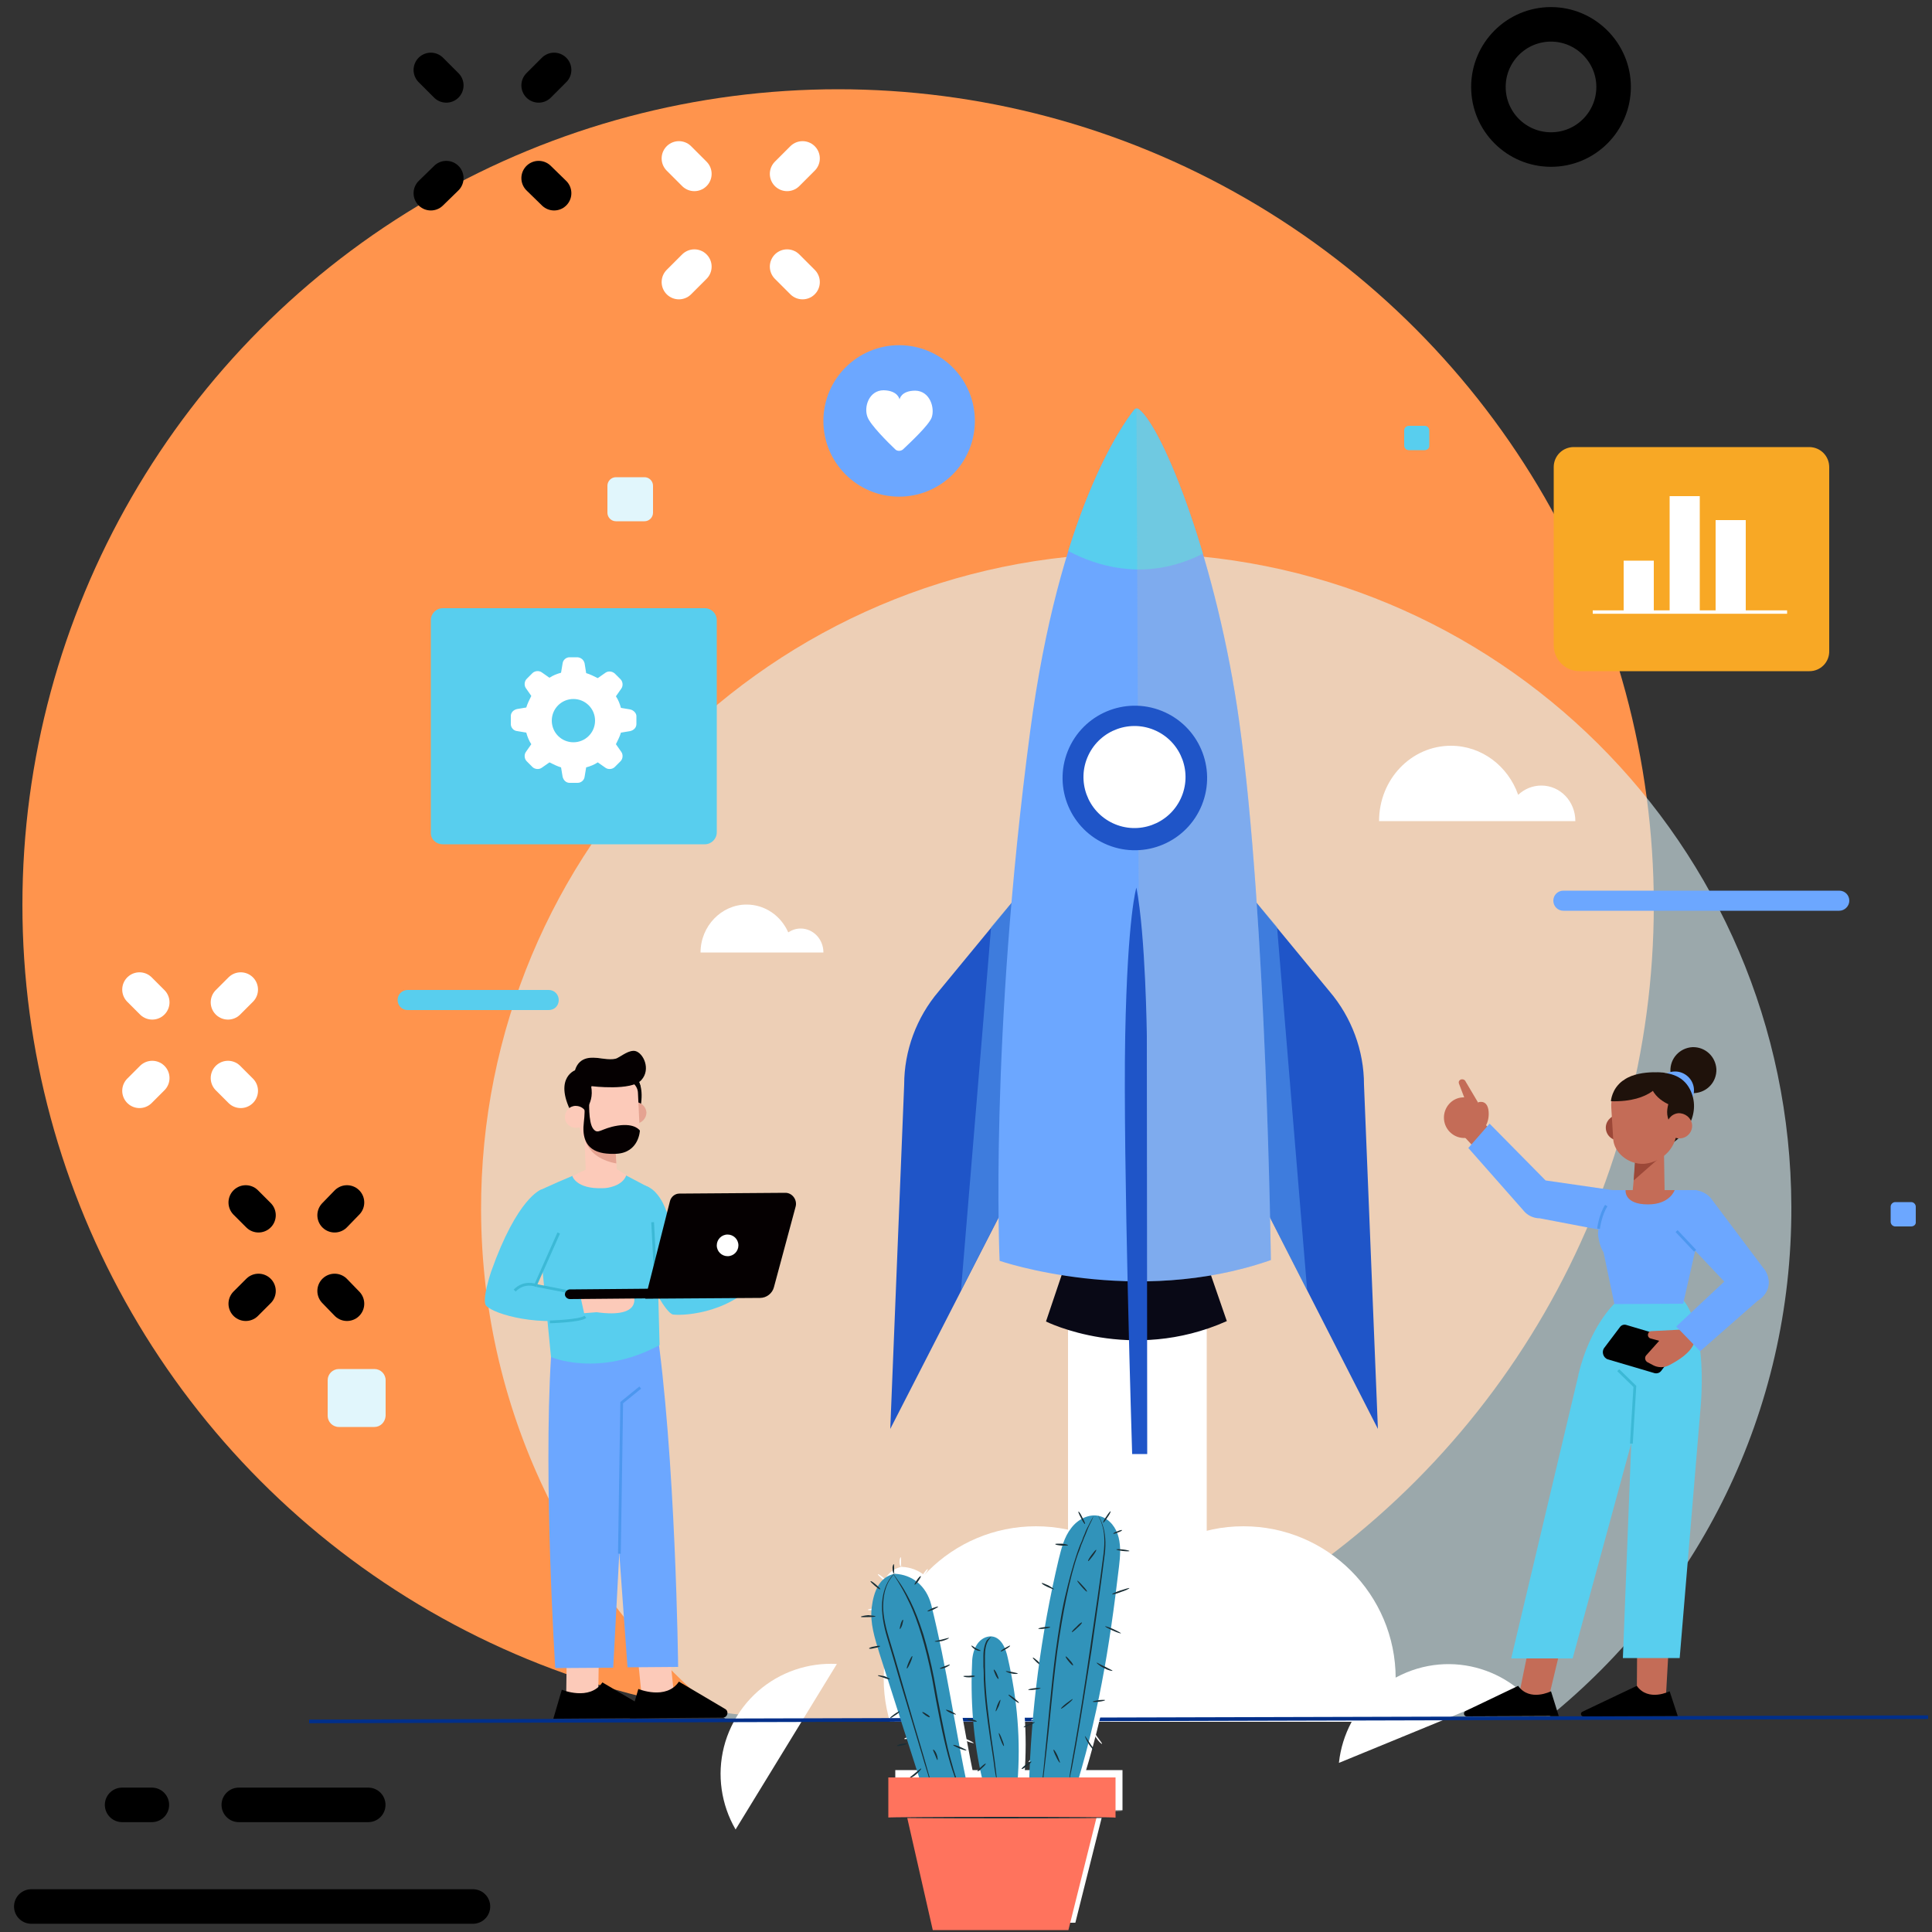 <?xml version="1.0" encoding="utf-8"?>
<!-- Generator: Adobe Illustrator 23.1.0, SVG Export Plug-In . SVG Version: 6.00 Build 0)  -->
<svg version="1.1" id="Layer_1" xmlns="http://www.w3.org/2000/svg" xmlns:xlink="http://www.w3.org/1999/xlink" x="0px" y="0px"
	 viewBox="0 0 500 500" style="enable-background:new 0 0 500 500;" xml:space="preserve">
<rect x="0" y="0" width="500" height="500" fill="#333333" stroke="none"/>
<style type="text/css">
	.st0{fill:#FF944D;}
	.st1{fill:none;stroke:#000000;stroke-width:8.936;stroke-linecap:round;stroke-linejoin:round;stroke-miterlimit:10;}
	.st2{fill:none;stroke:#FFFFFF;stroke-width:8.936;stroke-linecap:round;stroke-linejoin:round;stroke-miterlimit:10;}
	.st3{opacity:0.6;}
	.st4{fill:#E1F6FC;}
	.st5{fill:#FFFFFF;}
	.st6{clip-path:url(#SVGID_2_);fill:#FFFFFF;}
	.st7{fill:none;stroke:#012F8A;stroke-width:0.942;stroke-miterlimit:10;}
	.st8{fill:#1F55C8;}
	.st9{opacity:0.54;fill:#599DEF;}
	.st10{fill:#090916;}
	.st11{clip-path:url(#XMLID_3_);fill:#58CEEE;}
	.st12{opacity:0.24;clip-path:url(#XMLID_3_);fill:#B7B7B7;}
	.st13{fill:#FCCAB9;}
	.st14{fill:#6CA7FF;}
	.st15{fill:none;stroke:#4D97EF;stroke-width:0.717;stroke-miterlimit:10;}
	.st16{fill:#58CEEE;}
	.st17{fill:none;stroke:#3CB9D6;stroke-width:0.717;stroke-miterlimit:10;}
	.st18{fill:#050001;}
	.st19{fill:#171E21;}
	.st20{fill:#E5A391;}
	.st21{fill:#C46C57;}
	.st22{fill:#1F120B;}
	.st23{fill:#9C4838;}
	.st24{fill:#010101;}
	.st25{fill:#F8A825;}
	.st26{fill:none;stroke:#FFFFFF;stroke-width:0.88;stroke-miterlimit:10;}
	.st27{fill:#3193BA;}
	.st28{fill:#1A2E35;}
	.st29{fill:#FF735D;}
</style>
<circle class="st0" cx="216.9" cy="234.2" r="211.1"/>
<path class="st1" d="M86.6,314.5l3.2-3.3 M63.6,337.4l3.3-3.3 M66.9,314.5l-3.3-3.3 M89.8,337.4l-3.2-3.3 M8.1,493.4h114.3
	 M95.3,467.1H61.8 M39.3,467.1h-7.7 M417.6,22.5c0,8.9-7.2,16.2-16.2,16.2c-8.9,0-16.2-7.2-16.2-16.2c0-8.9,7.2-16.2,16.2-16.2
	C410.3,6.3,417.6,13.6,417.6,22.5z M139.4,22.1l4-4 M111.5,50l4-3.9 M115.5,22.1l-4-4 M143.4,50l-4-3.9"/>
<path class="st2" d="M203.7,45l4-4 M175.7,73l4-4 M179.7,45l-4-4 M207.7,73l-4-4 M59,259.4l3.3-3.3 M36.1,282.3l3.3-3.3 M39.4,259.4
	l-3.3-3.3 M62.3,282.3L59,279"/>
<g>
	<g>
		<g>
			<g class="st3">
				<g>
					<path class="st4" d="M463.6,312.2c-0.3-93.6-76.4-169.3-170.1-169c-93.6,0.3-169.3,76.4-169,170.1c0.2,53.4,25,101,63.7,131.9
						l212.5-0.7C439.3,413.3,463.8,365.6,463.6,312.2z"/>
				</g>
			</g>
			<g>
				<rect x="276.4" y="316.7" class="st5" width="35.9" height="127.7"/>
				<g>
					<defs>
						<rect id="SVGID_1_" x="183" y="391" width="226.9" height="54.6"/>
					</defs>
					<clipPath id="SVGID_2_">
						<use xlink:href="#SVGID_1_"  style="overflow:visible;"/>
					</clipPath>
					
						<ellipse transform="matrix(0.925 -0.38 0.38 0.925 -146.373 176.975)" class="st6" cx="374.9" cy="459.1" rx="28.5" ry="28.5"/>
					<circle class="st6" cx="321.8" cy="434.4" r="39.4"/>
					
						<ellipse transform="matrix(0.522 -0.853 0.853 0.522 -288.851 402.842)" class="st6" cx="215" cy="459.1" rx="28.5" ry="28.5"/>
					<circle class="st6" cx="268.1" cy="434.4" r="39.4"/>
				</g>
			</g>
			<g>
				<path class="st5" d="M398.9,203.3c-2.3,0-4.4,0.9-6,2.4c-2.6-7.4-9.4-12.7-17.4-12.7l0,0c-10.3,0-18.6,8.7-18.6,19.5h33.2h4
					h13.6C407.7,207.4,403.8,203.3,398.9,203.3z"/>
				<path class="st5" d="M207.2,240.3c-1.2,0-2.3,0.4-3.2,1c-1.9-4.3-6-7.2-10.8-7.2c-6.5,0-11.9,5.6-11.9,12.4h19.9h3.8h8.1
					C213.1,243.1,210.5,240.3,207.2,240.3z"/>
			</g>
			<line class="st7" x1="80" y1="445.5" x2="499" y2="444.4"/>
		</g>
		<g>
			<g>
				<path class="st8" d="M262.1,233.3l-19.2,23.3c-5.7,6.7-8.9,15.3-8.9,24.1l-3.6,89.1l36.7-71.6L262.1,233.3z"/>
				<polygon class="st9" points="262.1,233.3 256.5,239.9 248.7,334 265.9,300.5 				"/>
			</g>
			<g>
				<path class="st8" d="M324.9,233.3l19.2,23.3c5.7,6.7,8.9,15.3,8.9,24.1l3.6,89.1L320,298.1L324.9,233.3z"/>
				<polygon class="st9" points="324.9,233.3 330.5,239.9 338.3,334 321.2,300.5 				"/>
			</g>
			<g>
				<g>
					<path class="st10" d="M276.2,325.7l-5.5,16.3c0,0,21.9,11,46.8-0.1l-5.6-16.2L276.2,325.7z"/>
					<g>
						<defs>
							<path id="XMLID_1_" d="M294.7,105.9c-0.4-0.3-0.9-0.2-1.2,0.2c-3,3.8-19.4,26.5-26.9,83.2c-10.6,80.1-7.9,137-7.9,137
								s35.1,12.1,70.2-0.2c0,0-1.1-88.5-8.2-139.4C315.1,146.2,301,110.6,294.7,105.9z"/>
						</defs>
						<use xlink:href="#XMLID_1_"  style="overflow:visible;fill:#6CA7FF;"/>
						<clipPath id="XMLID_3_">
							<use xlink:href="#XMLID_1_"  style="overflow:visible;"/>
						</clipPath>
						<path class="st11" d="M269.2,137.7c0,0,23.9,21.9,50.9-0.2l-24.6-41.5L269.2,137.7z"/>
						<path class="st12" d="M294.1,102.8l1.1,240.3l40.4-11.4C335.6,331.7,343,132.8,294.1,102.8z"/>
					</g>
				</g>
				<g>
					
						<ellipse transform="matrix(0.373 -0.928 0.928 0.373 -2.53 398.753)" class="st8" cx="293.6" cy="201.2" rx="18.7" ry="18.7"/>
					
						<ellipse transform="matrix(0.424 -0.906 0.906 0.424 -13.166 381.789)" class="st5" cx="293.6" cy="201.2" rx="13.2" ry="13.2"/>
				</g>
				<path class="st8" d="M294.1,229.7c0,0-2.3,7.1-2.9,38.5c-0.6,31.5,1.8,108.1,1.8,108.1l3.9,0l-0.1-108.2
					C296.8,268.2,296.5,242.1,294.1,229.7z"/>
			</g>
		</g>
	</g>
	<g>
		<g>
			<g>
				<g>
					<g>
						<polygon class="st13" points="174.6,440.2 173.2,426.7 164.8,426.4 166.3,441.2 173.1,441.2 						"/>
						<g>
							<path d="M165.2,437.1c0,0,7.2,3,10.5-1.9l12,7.1c1,0.6,0.6,2.2-0.6,2.2l-24.1,0.2L165.2,437.1z"/>
						</g>
					</g>
					<g>
						<g>
							<path class="st14" d="M156,342.9l6.4,88.6l13.1-0.1c0,0-0.6-55-5.8-89.4L156,342.9z"/>
						</g>
					</g>
				</g>
				<g>
					<g>
						<polygon class="st13" points="154.8,440.4 155,426.8 146.7,426.5 146.5,441.3 153.4,441.3 						"/>
						<g>
							<path d="M145.4,437.3c0,0,7.2,3,10.5-1.9l15.6,9.2l-28.3,0.2L145.4,437.3z"/>
						</g>
					</g>
					<g>
						<path class="st14" d="M168.7,343.8l-5.4-0.2l0-0.4l-20.7,8c-2,32.5,1.1,80.5,1.1,80.5l15-0.1l4.1-77.2L168.7,343.8z"/>
						<polyline class="st15" points="160.3,402.1 160.9,363 165.7,359.1 						"/>
					</g>
				</g>
			</g>
			<g>
				<path class="st16" d="M161.6,308.4c0,0-1.7,3.8,6.6,23.2c0,0,4.1,8.3,6,8.6c3.2,0.4,16.2-0.6,22.8-10.3L188,322l-9.9,5.8
					l-5.9-15C172.2,312.8,168.7,302.8,161.6,308.4z"/>
				<g>
					<path class="st16" d="M151.6,303c-3.4,1.1-11.6,4.9-11.6,4.9c-0.9,0.4-1.5,1.4-1.4,2.4l4,40.9c0,0,12.4,5.4,28.1-3.1l-1-37.5
						c0.1-1-1-2.6-1.8-3.3l-9.1-4.8L151.6,303z"/>
					<g>
						<line class="st17" x1="168.9" y1="316.3" x2="169.7" y2="331.7"/>
					</g>
				</g>
				<g>
					<path class="st13" d="M163.9,335c0,0,2.8,6.3-9.5,4.6l-12.7,1l1-3.8l8.1-0.8l9.5-0.1L163.9,335z"/>
					<g>
						<path class="st16" d="M140,307.9c0,0-6.1,2-12.9,21.2c0,0-2.5,7.4-1.3,8.8c2.1,2.3,14.2,5.7,25.6,3l-1.3-5.9l-11.3-2.2
							l5.6-14.5C144.5,318.2,149.1,308.4,140,307.9z"/>
						<path class="st17" d="M133.2,334c2.4-2.5,5.4-1.4,5.4-1.4l6-13.5"/>
						<path class="st17" d="M142.3,342.1c0,0,7.8-0.2,9.2-1.3l0,0"/>
						<line class="st17" x1="146.6" y1="334.2" x2="138.9" y2="332.7"/>
					</g>
				</g>
				<g>
					<path class="st18" d="M147.5,336.2l22.4-0.2l0-2.5l-22.4,0.2c-0.7,0-1.3,0.6-1.3,1.3l0,0C146.2,335.6,146.8,336.2,147.5,336.2z
						"/>
					<g>
						<path class="st18" d="M167,336.1l29.7-0.2c1.7,0,3.2-1.2,3.6-2.8l5.6-20.8c0.5-1.8-0.9-3.7-2.8-3.6l-27.3,0.2
							c-1.1,0-2.1,0.8-2.4,1.9L167,336.1z"/>
						<path class="st5" d="M185.5,322.3c0,1.6,1.3,2.8,2.8,2.8c1.6,0,2.8-1.3,2.8-2.8c0-1.6-1.3-2.8-2.8-2.8
							C186.7,319.5,185.5,320.8,185.5,322.3z"/>
					</g>
				</g>
			</g>
			<g>
				<path class="st19" d="M146.6,282.3c0,0-0.2-6.2,9.2-6.6c8.1-0.4,9.2,3,9.9,5.2c0.7,2.3-9.1,8.5-9.1,8.5L146.6,282.3z"/>
				<g>
					<g>
						<g>
							<path class="st13" d="M151.6,303l-0.5-12.4l8-0.3l0.5,12c0.1,2.2-1.6,3.2-3.8,3.3l0,0C153.5,305.6,151.7,305.2,151.6,303z"/>
						</g>
						<path class="st20" d="M151.1,291.9c0,0-1.1,7.4,8.4,9.2l-0.3-5.7L151.1,291.9z"/>
					</g>
				</g>
				<path class="st18" d="M161.6,277.4c0,0,5.7-0.1,4.2,8.9l-2.8-3.8L161.6,277.4z"/>
				<path class="st20" d="M161.7,288.1c0.1,1.5,1.4,2.7,2.9,2.7c1.5-0.1,2.7-1.4,2.7-2.9c-0.1-1.5-1.4-2.7-2.9-2.7
					C162.8,285.3,161.6,286.6,161.7,288.1z"/>
				<path class="st13" d="M158,298.5L158,298.5c4.3-0.2,7.7-3,7.5-7.2l-0.4-8.5c-0.1-1.9-1.7-3.3-3.6-3.2l-8.8,0.4
					c-1.9,0.1-3.3,1.7-3.2,3.6l0.4,7.3C150,295.1,154.4,298.7,158,298.5z"/>
				<path class="st18" d="M150.3,288.5L150.3,288.5c0,0,4.2-2.8,2.4-8.5l-4.4,0.2c0,0-0.6-1-1.5,0.4c-0.9,1.3,1.1,7.5,1.1,7.5
					L150.3,288.5z"/>
				<path class="st18" d="M151.5,285.4l1.6-4.3c0,0,10.4,1.3,12.9-1.6c2.5-2.8,0.5-7-1.6-7.5c-1.6-0.3-3.4,1.2-4.6,1.8
					c-1.2,0.7-4.2,0.1-5.1,0c-0.9,0-4.7-0.8-5.9,3.2c0,0-6.3,2.3,0.2,12.9C149,289.9,151.6,288.3,151.5,285.4z"/>
				<g>
					<path class="st13" d="M146.2,289.1c0,1.6,1.3,2.8,2.9,2.8c1.6,0,2.8-1.3,2.8-2.9c0-1.6-1.3-2.8-2.9-2.8
						C147.4,286.2,146.2,287.5,146.2,289.1z"/>
				</g>
				<path class="st18" d="M152.5,284.7c0,0-0.3,5.7,1,7.4c1.3,1.7,1.9-0.1,6.4-0.8c4.5-0.7,5.7,1.3,5.7,1.3s-0.2,5.7-6.1,6
					c-4.6,0.2-9.3-0.9-8.4-8.2c0.9-7.4-1.6-9.1-1.6-9.1L152.5,284.7z"/>
				<path class="st13" d="M152.7,302.2l-4.6,2.1c0,0,0.9,3.5,8,3.2c0.9,0,1.8-0.2,2.7-0.5c1.2-0.4,2.8-1.3,3.3-2.9l-3.9-2.4
					L152.7,302.2z"/>
			</g>
		</g>
		<g>
			<g>
				<g>
					<g>
						<polygon class="st21" points="392.9,439.7 396,424.6 404.1,425.6 400.3,441.5 392.5,440.2 						"/>
						<g>
							<path d="M401.4,437.7c0,0-5.5,2.8-8.5-1.4l-13.6,6.5c-0.7,0.3-0.5,1.4,0.3,1.4l23.8-0.1L401.4,437.7z"/>
						</g>
					</g>
					<g>
						<polygon class="st16" points="408.6,355.4 391.1,429.2 407,429.2 422.5,372.3 423.9,342.1 						"/>
					</g>
				</g>
				<g>
					<g>
						<polygon class="st21" points="423.6,439.7 423.7,424.6 431.9,425.6 431,441.5 423.2,440.2 						"/>
						<g>
							<path d="M432.1,437.7c0,0-5.5,2.8-8.5-1.4l-14.1,6.7c-0.6,0.3-0.4,1.2,0.3,1.2l24.4-0.1L432.1,437.7z"/>
						</g>
					</g>
					<g>
						<g>
							<path class="st16" d="M435.7,336.6c0,0,5.9,5.8,4.5,26.6l-5.5,65.9H420l3-77l-2.2-15.4L435.7,336.6z"/>
							<path class="st16" d="M417.8,337.4c0,0-6.3,5.8-9.3,18.3l18.6-3.4l8.4-16.2L417.8,337.4z"/>
						</g>
						<polyline class="st17" points="422.2,373.6 423.1,358.8 418.8,354.6 						"/>
					</g>
				</g>
			</g>
			<g>
				<path class="st22" d="M444.2,276.7c0.1,3.3-2.4,6-5.7,6.2c-3.3,0.1-6-2.4-6.2-5.7c-0.1-3.3,2.4-6,5.7-6.2
					C441.3,270.9,444,273.4,444.2,276.7z"/>
				<path class="st14" d="M438.4,282c0.1,2.7-2,5-4.7,5.1c-2.7,0.1-5-2-5.1-4.7c-0.1-2.7,2-5,4.7-5.1
					C436,277.2,438.3,279.3,438.4,282z"/>
				<path class="st22" d="M421,279.2c0,0,12.5-5.1,16.4,2.8c2.8,5.6-0.4,12.4-7.4,15.4c-6.6,2.8-3.3-17.5-3.3-17.5L421,279.2z"/>
				<path class="st23" d="M422.1,291.5c0.2,1.8-1.1,3.4-2.9,3.6c-1.8,0.2-3.4-1.1-3.6-2.9c-0.2-1.8,1.1-3.4,2.9-3.6
					C420.3,288.4,421.9,289.7,422.1,291.5z"/>
				<path class="st21" d="M423.3,300.1l-0.8,8.5c0.2,2.5,1.9,3.7,4.3,3.4l0,0c2.1-0.2,3.9-1.5,4-3.6l-0.2-12.5L423.3,300.1z"/>
				<polygon class="st23" points="422.8,305.5 431.8,297.6 423.2,299.4 				"/>
				<path class="st21" d="M425.5,301.2L425.5,301.2c-4.2,0.2-7.8-3-8-6.4l-0.5-8.1c-0.3-4.3,2.8-8,7.1-8.5l0,0
					c4.4-0.5,9.1,2.6,9.5,7l0.4,6.5C434.2,296.7,430.5,300.7,425.5,301.2z"/>
				<path class="st22" d="M419,280.7c0,0,0.4,0.8,3.1,0.8c2.7,0,4.3-1.6,8.4-0.2c4.1,1.5-0.4,4.5,1.4,8.7l5.7-3l-1.9-6.6l-5.1-2.8
					C430.6,277.6,422.2,276.6,419,280.7z"/>
				<g>
					<path class="st21" d="M437.9,291c0.2,1.8-1.1,3.4-2.9,3.6c-1.8,0.2-3.4-1.1-3.6-2.9c-0.2-1.8,1.1-3.4,2.9-3.6
						C436.1,288,437.7,289.3,437.9,291z"/>
				</g>
				<path class="st22" d="M433.4,286.4c0,0-6.2-1.6-6.5-7l5.4,0.4L433.4,286.4z"/>
				<path class="st22" d="M430,279.8c0,0-2.3,5.5-13.1,5.2c0,0,0.2-3.3,3.1-5.3L430,279.8z"/>
			</g>
			<g>
				<g>
					<g>
						<g>
							<g>
								<g>
									<path class="st21" d="M373.7,289.6c0.2,2.9,2.7,5.1,5.6,4.9c2.9-0.2,5.1-2.7,4.9-5.6c-0.2-2.9-2.7-5.1-5.6-4.9
										C375.7,284.1,373.5,286.7,373.7,289.6z"/>
									<path class="st21" d="M382.5,285.3c0,0,2.2-0.9,2.7,1.9c0.4,2.7-0.6,6.5-5.8,7.3L382.5,285.3z"/>
								</g>
							</g>
						</g>
						<path class="st21" d="M382.5,285.3l-3.2-5.4c-0.2-0.5-0.8-0.7-1.3-0.5l0,0c-0.4,0.2-0.6,0.6-0.4,1.1l2.4,6.3L382.5,285.3z"/>
					</g>
					<g>
						<polygon class="st21" points="377.4,292.5 387.2,303.1 390.3,296.5 383.8,290.5 						"/>
					</g>
					<g>
						<g>
							<path class="st14" d="M419.4,308.3l-19.4-2.8l-14.5-14.7l-5.5,6.3l14.2,16.1c1,1.3,2.6,2.1,4.3,2.1l20.4,3.9L419.4,308.3z"/>
						</g>
					</g>
				</g>
				<g>
					<g>
						<path class="st14" d="M415.7,312.9l-0.3-3c-0.1-1.1,0.8-1.9,1.8-1.9l21.7,0c2.2,0.6,2.3,4.4,2.2,5.2l-5.5,24.2l-17.8,0.1
							l-2.8-13.4c0,0-1-1.3-1.4-4.3C413.4,317.4,414.6,314.4,415.7,312.9z"/>
					</g>
					<path class="st15" d="M413.7,318c0,0,0.4-3.5,2-6"/>
					<path class="st21" d="M420.7,308l12.7,0c0,0-1.2,3.7-6.9,3.7C420.2,311.7,420.7,308,420.7,308z"/>
				</g>
				<g>
					<g>
						<g>
							<path class="st14" d="M433.9,318.6l15.2,16.1c2.1,2,4.7,3.1,6.8,1.2v0c2.2-2.1,2.4-5.6,0.4-7.8L442.7,310
								c-2-2.2-5.2-2.6-7.7-1.1l0,0C431.5,311,431,315.8,433.9,318.6z"/>
						</g>
						<line class="st15" x1="438.7" y1="323.7" x2="433.9" y2="318.6"/>
					</g>
					<g>
						<g>
							<g>
								<path class="st24" d="M420.9,342.9l12.1,3.6c1.2,0.4,1.7,2,0.9,3l-4,5.3c-0.4,0.5-1,0.7-1.6,0.6l-12.2-3.6
									c-1.2-0.4-1.7-2-0.9-3l4-5.3C419.6,342.9,420.3,342.7,420.9,342.9z"/>
							</g>
							<g>
								<path class="st21" d="M435.1,344.1l-7.8,0.4c-0.4,0-0.7,0.3-0.8,0.8v0c-0.1,0.5,0.2,1,0.7,1.1l2.2,0.6l-3.4,3.8
									c-0.4,0.5-0.3,1.3,0.3,1.7l1.5,0.8c1.3,0.7,2.9,0.7,4.2,0c2.3-1.2,5.6-3.2,6.5-5.9L435.1,344.1z"/>
							</g>
						</g>
						<g>
							<path class="st14" d="M449.1,329l-15.3,14.3l6.2,6.4l16.4-14.4c2.2-2.3,1.6-6-1-7.5l0,0C453.3,326.6,450.6,327.1,449.1,329z"
								/>
						</g>
					</g>
				</g>
			</g>
		</g>
	</g>
	<g>
		<g>
			<path class="st4" d="M166.8,134.9h-7.4c-1.2,0-2.2-1-2.2-2.2v-7c0-1.2,1-2.2,2.2-2.2h7.4c1.2,0,2.2,1,2.2,2.2v7
				C169,133.9,168,134.9,166.8,134.9z"/>
			<path class="st16" d="M142,261.4l-36.5,0c-1.5,0-2.6-1.2-2.6-2.6l0,0c0-1.5,1.2-2.6,2.6-2.6l36.5,0c1.5,0,2.6,1.2,2.6,2.6l0,0
				C144.6,260.3,143.5,261.4,142,261.4z"/>
			<path class="st14" d="M476,235.7l-71.4,0c-1.5,0-2.6-1.2-2.6-2.6l0,0c0-1.5,1.2-2.6,2.6-2.6l71.4,0c1.5,0,2.6,1.2,2.6,2.6l0,0
				C478.6,234.5,477.4,235.7,476,235.7z"/>
			<path class="st14" d="M494.6,317.4l-4.1,0c-0.7,0-1.2-0.6-1.2-1.2l0-3.9c0-0.7,0.6-1.2,1.2-1.2l4.1,0c0.7,0,1.2,0.6,1.2,1.2
				l0,3.9C495.9,316.9,495.3,317.4,494.6,317.4z"/>
			<path class="st16" d="M368.7,116.5l-4.1,0c-0.7,0-1.2-0.6-1.2-1.2l0-3.9c0-0.7,0.6-1.2,1.2-1.2l4.1,0c0.7,0,1.2,0.6,1.2,1.2
				l0,3.9C370,115.9,369.4,116.5,368.7,116.5z"/>
			<path class="st4" d="M96.9,369.3l-9.2,0c-1.6,0-2.9-1.3-2.9-2.9l0-9.2c0-1.6,1.3-2.9,2.9-2.9l9.2,0c1.6,0,2.9,1.3,2.9,2.9l0,9.2
				C99.7,368.1,98.4,369.3,96.9,369.3z"/>
		</g>
		<g>
			<g>
				<path class="st16" d="M114.6,218.5h67.8c1.7,0,3.1-1.4,3.1-3.1v-54.9c0-1.7-1.4-3.1-3.1-3.1h-67.8c-1.7,0-3.1,1.4-3.1,3.1v54.9
					C111.4,217.1,112.8,218.5,114.6,218.5z"/>
				<path class="st5" d="M163.1,183.6l-2.4-0.4c-0.3-1.1-0.7-2.1-1.3-3l1.4-2c0.5-0.7,0.4-1.8-0.2-2.4l-1.5-1.5
					c-0.7-0.6-1.7-0.7-2.4-0.2l-2,1.4c-1-0.5-2-1-3-1.3l-0.4-2.5c-0.2-0.9-0.9-1.5-1.8-1.6h-2.1c-0.9,0-1.7,0.7-1.8,1.6l-0.4,2.4
					c-1.1,0.3-2.1,0.7-3,1.3l-2-1.4c-0.7-0.5-1.8-0.4-2.4,0.2l-1.5,1.5c-0.6,0.6-0.7,1.7-0.2,2.4l1.4,2c-0.5,1-1,2-1.3,3l-2.4,0.4
					c-0.9,0.2-1.6,0.9-1.6,1.8v2.1c0,0.9,0.7,1.7,1.6,1.8l2.4,0.4c0.3,1.1,0.7,2.1,1.3,3l-1.4,2c-0.5,0.7-0.4,1.8,0.2,2.4l1.5,1.5
					c0.6,0.6,1.7,0.7,2.4,0.2l2-1.4c1,0.5,2,1,3,1.3l0.4,2.4c0.2,0.9,0.9,1.6,1.8,1.6h2.1c0.9,0,1.7-0.7,1.8-1.6l0.4-2.4
					c1.1-0.3,2.1-0.7,3-1.3l2,1.4c0.7,0.5,1.8,0.4,2.4-0.2l1.5-1.5c0.6-0.6,0.7-1.7,0.2-2.4l-1.4-2c0.5-1,1-2,1.3-3l2.4-0.4
					c0.9-0.2,1.6-0.9,1.6-1.8v-2.1C164.7,184.6,164,183.8,163.1,183.6z M148.4,192.1c-3.1,0-5.6-2.5-5.6-5.6c0-3.1,2.5-5.6,5.6-5.6
					c3.1,0,5.6,2.5,5.6,5.6c0,0,0,0,0,0C154,189.6,151.5,192.1,148.4,192.1z"/>
			</g>
			<g>
				<g>
					<g>
						<g>
							<g>
								
									<ellipse transform="matrix(5.228536e-03 -1 1 5.228536e-03 122.576 341.066)" class="st14" cx="232.7" cy="108.9" rx="19.6" ry="19.6"/>
							</g>
						</g>
					</g>
				</g>
				<path class="st5" d="M236.9,101.1c-3.8,0-4.1,2.3-4.1,2.3s-0.3-2.3-4.1-2.4c-3.8,0-5.2,4.3-4.2,6.9c0.7,2,5.2,6.5,7.2,8.4
					c0.5,0.5,1.4,0.5,2,0c2-1.9,6.6-6.2,7.4-8.2C242,105.6,240.7,101.2,236.9,101.1z"/>
			</g>
			<g>
				<g>
					<g>
						<g>
							<path class="st25" d="M468.3,173.7h-59.5c-3.7,0-6.7-3-6.7-6.7v-46.1c0-2.9,2.3-5.2,5.2-5.2h60.9c2.9,0,5.2,2.3,5.2,5.2v47.5
								C473.5,171.4,471.1,173.7,468.3,173.7z"/>
						</g>
					</g>
				</g>
				<g>
					<g>
						<rect x="420.2" y="145.1" class="st5" width="7.8" height="13.3"/>
						<rect x="432.1" y="128.4" class="st5" width="7.8" height="30"/>
						<rect x="444" y="134.6" class="st5" width="7.8" height="23.8"/>
					</g>
					<line class="st26" x1="412.2" y1="158.4" x2="462.5" y2="158.4"/>
				</g>
			</g>
		</g>
	</g>
</g>
<g>
	<path class="st5" d="M262.6,427.2c-0.5-2.4-1.7-5.3-4.2-5.5c-1.5-0.1-2.9,0.8-3.7,2s-1.2,2.7-1.3,4.2c-0.5,9.7,0.2,20.8,2.7,31.1
		l9,0.8C266,448.6,265.1,438.1,262.6,427.2z"/>
	<path class="st5" d="M258.5,421.7c0,0-0.4,0.4-0.9,1.2c-0.5,0.8-0.8,2.2-0.8,3.9c0,1.7,0,3.8,0.1,6.1s0.3,4.8,0.6,7.4
		c0.6,5.3,1.3,10,1.8,13.4c0.2,1.7,0.4,3.1,0.5,4.1c0,0.4,0.1,0.8,0.1,1.1v0.4c0,0,0-0.1-0.1-0.4c0-0.3-0.1-0.7-0.2-1.1
		c-0.2-1-0.4-2.4-0.6-4.1c-0.5-3.4-1.3-8.2-1.9-13.4c-0.3-2.6-0.5-5.2-0.6-7.5c0-1.1,0-2.2-0.1-3.3v-2.8c0-1.7,0.4-3.2,0.9-4
		C258,421.9,258.5,421.7,258.5,421.7L258.5,421.7z M263.3,424.1c0.1,0.1-0.4,0.5-1.1,0.9c-0.7,0.4-1.3,0.7-1.3,0.6
		c-0.1-0.1,0.4-0.5,1.1-0.9C262.6,424.2,263.2,424,263.3,424.1z M265.2,431.3c0,0.1-0.7,0.2-1.6,0c-0.9-0.2-1.5-0.5-1.5-0.6
		s0.7,0.1,1.6,0.2C264.5,431.1,265.2,431.2,265.2,431.3z M254.1,431.9c0,0.1-0.7,0.3-1.5,0.3c-0.9,0-1.5-0.2-1.5-0.3
		c0-0.1,0.7-0.1,1.5-0.1S254.1,431.8,254.1,431.9z M255.6,425.4c0,0.1-0.7,0.1-1.4-0.3s-1.1-1-1-1c0.1-0.1,0.6,0.3,1.2,0.7
		C255.1,425.1,255.7,425.3,255.6,425.4L255.6,425.4z M265.5,438.9c-0.1,0.1-0.7-0.3-1.5-0.9c-0.7-0.6-1.3-1.1-1.2-1.2
		s0.7,0.3,1.5,0.9C265.1,438.2,265.6,438.8,265.5,438.9z M260.2,432.7c-0.1,0.1-0.5-0.4-0.8-1.1c-0.3-0.7-0.5-1.3-0.4-1.3
		c0.1-0.1,0.5,0.4,0.8,1.1C260.1,432,260.3,432.6,260.2,432.7z M259.5,441c-0.1,0,0.1-0.7,0.4-1.6c0.3-0.8,0.7-1.4,0.8-1.4
		s-0.1,0.7-0.4,1.6C260,440.4,259.6,441.1,259.5,441z M261.6,450c-0.1,0-0.5-0.7-0.8-1.6c-0.4-1-0.6-1.8-0.5-1.8s0.5,0.7,0.8,1.6
		C261.5,449.2,261.7,450,261.6,450z M254.8,456.6c-0.1-0.1,0.3-0.6,0.9-1.1c0.6-0.6,1.1-0.9,1.2-0.9c0.1,0.1-0.3,0.6-0.9,1.1
		C255.4,456.3,254.9,456.6,254.8,456.6z M254.6,443.6c0,0.1-0.6,0.1-1.3-0.1s-1.2-0.4-1.2-0.5s0.6-0.1,1.3,0.1
		S254.7,443.5,254.6,443.6z"/>
	<g>
		<path class="st5" d="M271.4,429.2c-0.1,0.1-0.6-0.3-1.3-0.9c-0.6-0.6-1.1-1.1-1-1.2s0.6,0.3,1.3,0.9
			C271.1,428.6,271.5,429.2,271.4,429.2z"/>
		<path class="st5" d="M291.4,403.6c0.3-2.5,0.5-5.1-0.1-7.5c-0.6-2.5-2.3-4.8-4.8-5.5c-2.8-0.8-5.8,0.8-7.5,3.1
			c-1.8,2.3-2.5,5.2-3.2,8c-4.6,19.4-7.2,39.2-7.7,59.1l11.4,2.4C286.1,442.8,289,424.8,291.4,403.6L291.4,403.6z"/>
		<path class="st5" d="M285,390.3c0,0,0,0.1-0.1,0.2s-0.1,0.3-0.2,0.5c-0.2,0.5-0.5,1.1-0.9,1.9c-0.2,0.4-0.4,0.9-0.6,1.4
			c-0.2,0.5-0.4,1.1-0.7,1.7c-0.2,0.6-0.5,1.3-0.8,2c-0.2,0.7-0.5,1.5-0.8,2.2c-1.1,3.1-2.1,7-3,11.3s-1.7,9.1-2.4,14.1
			c-1.3,10.1-2,19.2-2.8,25.9c-0.4,3.3-0.7,6-0.9,7.8c-0.1,0.9-0.2,1.6-0.3,2.1c0,0.2-0.1,0.4-0.1,0.6v-0.6c0.1-0.5,0.1-1.2,0.2-2.1
			c0.2-1.8,0.5-4.5,0.8-7.8c0.7-6.6,1.4-15.8,2.7-25.9c0.7-5,1.4-9.8,2.4-14.1c1-4.3,2-8.1,3.1-11.3c0.3-0.8,0.5-1.5,0.8-2.2
			c0.3-0.7,0.6-1.3,0.8-2c0.3-0.6,0.5-1.2,0.7-1.7c0.2-0.5,0.5-1,0.7-1.4c0.4-0.8,0.7-1.4,1-1.9c0.1-0.2,0.2-0.4,0.3-0.5
			C284.9,390.4,285,390.3,285,390.3z M286,390.4c0,0,0.7,0.8,1.2,2.5c0.6,1.7,0.9,4.4,0.5,7.5c-0.8,6.4-2,15.1-3.4,24.7
			c-1.5,9.6-2.9,18.4-4,24.6c-0.6,3.1-1,5.7-1.4,7.4c-0.2,0.8-0.3,1.5-0.4,2c0,0.2-0.1,0.4-0.1,0.5s0,0.2-0.1,0.2v-0.2
			c0-0.1,0-0.3,0.1-0.5c0.1-0.5,0.2-1.2,0.3-2c0.3-1.8,0.7-4.3,1.3-7.5c1.1-6.3,2.5-15,3.9-24.7c1.4-9.6,2.7-18.4,3.5-24.7
			c0.4-3.2,0.2-5.8-0.4-7.5C286.6,391.3,286,390.4,286,390.4L286,390.4z M291.9,420.8c0,0.1-1-0.2-2.1-0.7s-2-1-2-1.1s1,0.2,2.1,0.7
			C291.1,420.3,292,420.7,291.9,420.8z M294.1,409.2c0,0.1-0.9,0.6-2.2,1c-1.2,0.5-2.3,0.7-2.3,0.6s0.9-0.6,2.2-1
			C293.1,409.4,294.1,409.1,294.1,409.2z M294.1,399.5c0,0.1-0.8,0.1-1.7,0s-1.7-0.3-1.7-0.4s0.8-0.1,1.7,0
			C293.4,399.2,294.1,399.4,294.1,399.5z M282.6,392.5c-0.1,0.1-0.6-0.6-1-1.5c-0.5-0.9-0.8-1.6-0.7-1.7s0.6,0.6,1,1.5
			C282.4,391.7,282.7,392.5,282.6,392.5z M278.3,398.1c0,0.1-0.7,0.1-1.7,0.1c-0.9-0.1-1.6-0.2-1.6-0.4c0-0.1,0.7-0.1,1.7-0.1
			C277.6,397.8,278.3,398,278.3,398.1z M274.6,409.5c-0.1,0.1-0.8-0.2-1.7-0.6s-1.6-0.9-1.5-1s0.8,0.2,1.7,0.6
			S274.7,409.4,274.6,409.5z M273.6,419.2c0,0.1-0.7,0.3-1.5,0.4c-0.8,0.1-1.5,0.1-1.6,0c0-0.1,0.7-0.3,1.5-0.4
			C272.9,419.1,273.6,419.1,273.6,419.2z M271.2,435.1c0,0.1-0.7,0.3-1.6,0.4c-0.9,0.1-1.6,0.1-1.6,0s0.7-0.3,1.6-0.4
			C270.4,435,271.2,435,271.2,435.1z M269.7,443.9c0,0.1-0.6,0.5-1.4,0.8c-0.8,0.4-1.5,0.6-1.5,0.5s0.6-0.5,1.4-0.8
			C268.9,444,269.6,443.8,269.7,443.9z M276.2,454.4c-0.1,0-0.6-0.7-1-1.6c-0.5-1-0.8-1.8-0.6-1.8c0.1,0,0.6,0.7,1,1.6
			S276.3,454.3,276.2,454.4z M279.4,437.9c0.1,0.1-0.5,0.7-1.4,1.4c-0.8,0.7-1.6,1.2-1.6,1.1c-0.1-0.1,0.5-0.7,1.4-1.4
			C278.6,438.3,279.3,437.8,279.4,437.9z"/>
		<path class="st5" d="M279.6,429.1c-0.1,0.1-0.6-0.4-1.1-1s-0.9-1.2-0.8-1.3c0.1-0.1,0.6,0.4,1.1,1
			C279.3,428.5,279.7,429.1,279.6,429.1z M281.8,418.1c0.1,0.1-0.4,0.7-1.2,1.4c-0.7,0.7-1.4,1.2-1.4,1.1c-0.1-0.1,0.4-0.7,1.2-1.4
			C281.1,418.5,281.7,418,281.8,418.1z M283.2,410c-0.1,0.1-0.7-0.5-1.4-1.3c-0.7-0.8-1.2-1.5-1.1-1.5c0.1-0.1,0.7,0.5,1.4,1.3
			C282.8,409.3,283.3,410,283.2,410z M285.5,399.2c0.1,0.1-0.3,0.8-0.9,1.6c-0.6,0.8-1.1,1.4-1.2,1.3s0.3-0.8,0.9-1.6
			C284.9,399.8,285.4,399.2,285.5,399.2z M289.2,389.3c0.1,0.1-0.2,0.8-0.8,1.6c-0.5,0.8-1,1.4-1.1,1.4c-0.1-0.1,0.2-0.8,0.8-1.6
			C288.6,389.9,289.1,389.2,289.2,389.3z M292.3,394.1c0,0.1-0.4,0.4-1.1,0.6c-0.6,0.3-1.2,0.4-1.2,0.3s0.4-0.4,1.1-0.6
			C291.7,394.2,292.2,394,292.3,394.1z M289.8,430.5c0,0.1-1.1-0.1-2.2-0.7c-1.2-0.6-1.9-1.3-1.9-1.4c0.1-0.1,0.9,0.5,2.1,1
			C288.8,430.1,289.8,430.4,289.8,430.5L289.8,430.5z M287.8,438.2c0,0.1-0.7,0.3-1.6,0.4c-0.9,0.1-1.6,0.1-1.6,0s0.7-0.3,1.6-0.4
			C287.1,438,287.8,438,287.8,438.2z M285.2,451.3c-0.1,0.1-0.9-0.6-1.6-1.7c-0.7-1.1-1.1-2.1-1-2.1s0.6,0.9,1.3,1.9
			C284.6,450.4,285.3,451.2,285.2,451.3L285.2,451.3z M266.2,456c-0.1-0.1,0.4-0.6,1.1-1.1s1.3-0.9,1.4-0.8c0.1,0.1-0.4,0.6-1.1,1.1
			C266.9,455.7,266.3,456.1,266.2,456z"/>
	</g>
	<g>
		<path class="st5" d="M242.8,413.5c-1.3-5-5-7.8-9.4-8c-4,0.7-5.5,4.6-6,8.7c-0.5,4,0.8,8,2,11.9c4,12.4,7.9,24.8,11.9,37.2
			c3.7-0.4,7.5-0.8,11.2-1.2C249,445.4,246.9,430,242.8,413.5z"/>
		<path class="st5" d="M233.6,405.1c0,0-0.6,0.6-1.4,1.8c-0.8,1.2-1.6,3.3-1.7,5.9c-0.2,2.6,0.4,5.7,1.4,9s2.1,7,3.2,10.9
			c2.2,7.7,4.3,14.7,5.8,19.8c0.7,2.5,1.3,4.5,1.7,6c0.2,0.7,0.3,1.2,0.4,1.6c0.1,0.4,0.1,0.6,0.1,0.6s-0.1-0.2-0.2-0.6
			c-0.1-0.4-0.3-0.9-0.5-1.6c-0.4-1.5-1.1-3.5-1.8-6c-1.5-5.1-3.6-12-5.9-19.7c-1.1-3.9-2.2-7.5-3.2-10.9c-1-3.3-1.5-6.5-1.3-9.2
			s1.1-4.7,1.9-5.9C232.9,405.6,233.6,405.1,233.6,405.1L233.6,405.1z M250.1,460.8c0,0-0.1-0.2-0.3-0.5c-0.1-0.4-0.4-0.9-0.6-1.6
			c-0.5-1.4-1.2-3.4-1.9-6s-1.4-5.6-2.1-9.1c-0.7-3.4-1.4-7.2-2.1-11.2c-0.8-4-1.7-7.7-2.7-11s-2.1-6.3-3.3-8.7
			c-1.1-2.4-2.2-4.2-3-5.5c-0.4-0.6-0.7-1.1-0.9-1.4s-0.3-0.5-0.3-0.5s0.1,0.1,0.4,0.5c0.2,0.3,0.6,0.8,1,1.4c0.9,1.2,2,3,3.2,5.4
			s2.3,5.3,3.4,8.7c1,3.4,1.9,7.1,2.7,11.1c0.7,4,1.4,7.7,2.1,11.2c0.7,3.4,1.3,6.5,2,9.1s1.3,4.6,1.8,6c0.2,0.7,0.4,1.2,0.6,1.6
			C250,460.6,250.1,460.8,250.1,460.8L250.1,460.8z M229.6,424.2c0,0.1-0.6,0.4-1.4,0.5c-0.8,0.2-1.4,0.3-1.5,0.1
			c0-0.1,0.6-0.4,1.4-0.5C228.9,424.1,229.6,424,229.6,424.2z M228.4,416.5c0,0.1-0.9,0.2-1.9,0.2s-1.9,0.1-1.9-0.1
			c0-0.1,0.8-0.3,1.9-0.4C227.6,416.2,228.4,416.4,228.4,416.5z M229.7,409.5c-0.1,0.1-0.7-0.3-1.4-0.9s-1.2-1.1-1.1-1.2
			c0.1-0.1,0.7,0.3,1.4,0.9S229.7,409.4,229.7,409.5z M233.1,403c0.1,0,0.1,0.6,0.1,1.2c0,0.7,0,1.2-0.1,1.2s-0.3-0.5-0.3-1.2
			S233,403,233.1,403z M240.1,406.1c0.1,0.1-0.2,0.6-0.6,1.2c-0.4,0.6-0.9,1.1-1,1s0.2-0.6,0.6-1.2C239.6,406.4,240,406,240.1,406.1
			z M244.6,413.9c0,0.1-0.5,0.4-1.3,0.8c-0.8,0.3-1.4,0.5-1.5,0.4c0-0.1,0.5-0.4,1.3-0.8C244,414,244.6,413.8,244.6,413.9z
			 M247.4,422.1c0,0.1-0.7,0.5-1.8,0.8c-1.1,0.2-1.9,0.2-1.9,0.1s0.8-0.2,1.9-0.5C246.5,422.2,247.4,422,247.4,422.1z"/>
		<path class="st5" d="M234.7,419.8c-0.1,0,0-0.6,0.2-1.3c0.2-0.7,0.5-1.2,0.6-1.1c0.1,0,0,0.6-0.2,1.3
			C235.1,419.3,234.9,419.8,234.7,419.8z M236.5,430c-0.1,0,0.1-0.8,0.5-1.7c0.4-0.9,0.8-1.6,0.9-1.5c0.1,0-0.1,0.8-0.5,1.7
			C237,429.3,236.6,430,236.5,430z M232.2,432.8c0,0.1-0.8-0.1-1.6-0.4c-0.9-0.3-1.6-0.5-1.5-0.6c0-0.1,0.8,0,1.7,0.2
			C231.5,432.3,232.2,432.7,232.2,432.8L232.2,432.8z M234.7,441.1c0.1,0.1-0.4,0.6-1.1,1c-0.7,0.5-1.2,0.8-1.3,0.7
			c-0.1-0.1,0.4-0.5,1.1-1C234,441.3,234.6,441,234.7,441.1z M236.7,449.4c0,0.1-0.6,0.4-1.3,0.5c-0.8,0.2-1.4,0.2-1.4,0.1
			s0.6-0.4,1.3-0.5C236,449.3,236.7,449.3,236.7,449.4z M247.6,429c0.1,0.1-0.5,0.5-1.2,0.8s-1.4,0.3-1.4,0.2c0-0.1,0.6-0.3,1.3-0.6
			C247,429.1,247.6,428.9,247.6,429L247.6,429z M249.2,441.9c0,0.1-0.7-0.1-1.4-0.4s-1.2-0.7-1.2-0.8c0-0.1,0.7,0.1,1.4,0.4
			S249.2,441.8,249.2,441.9z M252,451.1c0,0.1-0.8-0.1-1.8-0.5c-0.9-0.4-1.7-0.8-1.6-0.9c0-0.1,0.8,0.1,1.8,0.5
			C251.3,450.6,252,451,252,451.1z M237.1,458.4c-0.1-0.1,0.7-0.6,1.5-1.3c0.9-0.7,1.5-1.3,1.6-1.2c0.1,0.1-0.5,0.8-1.3,1.5
			C238,458.1,237.2,458.5,237.1,458.4z M244.4,453.7c-0.1,0-0.3-0.6-0.6-1.3c-0.3-0.7-0.6-1.3-0.5-1.4s0.6,0.4,0.9,1.2
			C244.6,453,244.5,453.7,244.4,453.7L244.4,453.7z M242.5,442.6c-0.1,0.1-0.5-0.1-1.1-0.5c-0.5-0.4-0.9-0.7-0.8-0.8
			c0.1-0.1,0.5,0.1,1.1,0.5C242.2,442.1,242.6,442.5,242.5,442.6z"/>
	</g>
	<g>
		<path class="st5" d="M231.7,458.1h58.8v10.4h-58.8V458.1z"/>
		<path class="st5" d="M236.1,466.5l7.2,31.1h35l7.8-31.1H236.1z"/>
		<path class="st5" d="M290.5,468.6c0,0.1-13.3,0.2-29.6,0.2c-16.4,0-29.6-0.1-29.6-0.2s13.3-0.2,29.6-0.2
			C277.2,468.4,290.5,468.5,290.5,468.6z"/>
	</g>
</g>
<g>
	<path class="st27" d="M260.8,429c-0.5-2.4-1.7-5.3-4.2-5.5c-1.5-0.1-2.9,0.8-3.7,2s-1.2,2.7-1.3,4.2c-0.5,9.7,0.2,20.8,2.7,31.1
		l9,0.8C264.2,450.4,263.3,439.9,260.8,429z"/>
	<path class="st28" d="M256.6,423.5c0,0-0.4,0.4-0.9,1.2c-0.5,0.8-0.8,2.2-0.8,3.9c0,1.7,0,3.8,0.1,6.1s0.3,4.8,0.6,7.4
		c0.6,5.3,1.3,10,1.8,13.4c0.2,1.7,0.4,3.1,0.5,4.1c0,0.4,0.1,0.8,0.1,1.1v0.4c0,0,0-0.1-0.1-0.4c0-0.3-0.1-0.7-0.2-1.1
		c-0.2-1-0.4-2.4-0.6-4.1c-0.5-3.4-1.3-8.2-1.9-13.4c-0.3-2.6-0.5-5.2-0.6-7.5c0-1.1,0-2.2-0.1-3.3v-2.8c0-1.7,0.4-3.2,0.9-4
		C256.1,423.8,256.6,423.5,256.6,423.5L256.6,423.5z M261.4,425.9c0.1,0.1-0.4,0.5-1.1,0.9s-1.3,0.7-1.3,0.6
		c-0.1-0.1,0.4-0.5,1.1-0.9S261.4,425.8,261.4,425.9z M263.4,433.1c0,0.1-0.7,0.2-1.6,0s-1.5-0.5-1.5-0.6s0.7,0.1,1.6,0.2
		C262.7,432.9,263.4,433,263.4,433.1z M252.3,433.8c0,0.1-0.7,0.3-1.5,0.3c-0.9,0-1.5-0.2-1.5-0.3c0-0.1,0.7-0.1,1.5-0.1
		C251.6,433.6,252.3,433.6,252.3,433.8z M253.8,427.2c0,0.1-0.7,0.1-1.4-0.3s-1.1-1-1-1c0.1-0.1,0.6,0.3,1.2,0.7
		C253.2,426.9,253.8,427.1,253.8,427.2L253.8,427.2z M263.7,440.7c-0.1,0.1-0.7-0.3-1.5-0.9c-0.7-0.6-1.3-1.1-1.2-1.2
		s0.7,0.3,1.5,0.9C263.2,440.1,263.8,440.6,263.7,440.7z M258.4,434.5c-0.1,0.1-0.5-0.4-0.8-1.1c-0.3-0.7-0.5-1.3-0.4-1.3
		c0.1-0.1,0.5,0.4,0.8,1.1C258.3,433.9,258.5,434.4,258.4,434.5z M257.7,442.9c-0.1,0,0.1-0.7,0.4-1.6c0.3-0.8,0.7-1.4,0.8-1.4
		s-0.1,0.7-0.4,1.6C258.1,442.3,257.8,442.9,257.7,442.9z M259.8,451.9c-0.1,0-0.5-0.7-0.8-1.6c-0.4-1-0.6-1.8-0.5-1.8
		s0.5,0.7,0.8,1.6C259.7,451,259.9,451.8,259.8,451.9z M253,458.4c-0.1-0.1,0.3-0.6,0.9-1.1c0.6-0.6,1.1-0.9,1.2-0.9
		c0.1,0.1-0.3,0.6-0.9,1.1C253.6,458.1,253.1,458.5,253,458.4z M252.8,445.5c0,0.1-0.6,0.1-1.3-0.1s-1.2-0.4-1.2-0.5
		s0.6-0.1,1.3,0.1C252.3,445.1,252.8,445.4,252.8,445.5z"/>
	<g>
		<path class="st28" d="M269.6,431.1c-0.1,0.1-0.6-0.3-1.3-0.9c-0.6-0.6-1.1-1.1-1-1.2s0.6,0.3,1.3,0.9
			C269.2,430.5,269.7,431,269.6,431.1z"/>
		<path class="st27" d="M289.6,405.4c0.3-2.5,0.5-5.1-0.1-7.5c-0.6-2.5-2.3-4.8-4.8-5.5c-2.8-0.8-5.8,0.8-7.5,3.1
			c-1.8,2.3-2.5,5.2-3.2,8c-4.6,19.4-7.2,39.2-7.7,59.1l11.4,2.4C284.2,444.6,287.1,426.6,289.6,405.4L289.6,405.4z"/>
		<path class="st28" d="M283.1,392.2c0,0,0,0.1-0.1,0.2s-0.1,0.3-0.2,0.5c-0.2,0.5-0.5,1.1-0.9,1.9c-0.2,0.4-0.4,0.9-0.6,1.4
			c-0.2,0.5-0.4,1.1-0.7,1.7c-0.2,0.6-0.5,1.3-0.8,2c-0.2,0.7-0.5,1.5-0.8,2.2c-1.1,3.1-2.1,7-3,11.3s-1.7,9.1-2.4,14.1
			c-1.3,10.1-2,19.2-2.8,25.9c-0.4,3.3-0.7,6-0.9,7.8c-0.1,0.9-0.2,1.6-0.3,2.1c0,0.2-0.1,0.4-0.1,0.6v-0.6c0.1-0.5,0.1-1.2,0.2-2.1
			c0.2-1.8,0.5-4.5,0.8-7.8c0.7-6.6,1.4-15.8,2.7-25.9c0.7-5,1.4-9.8,2.4-14.1c1-4.3,2-8.1,3.1-11.3c0.3-0.8,0.5-1.5,0.8-2.2
			c0.3-0.7,0.6-1.3,0.8-2c0.3-0.6,0.5-1.2,0.7-1.7c0.2-0.5,0.5-1,0.7-1.4c0.4-0.8,0.7-1.4,1-1.9c0.1-0.2,0.2-0.4,0.3-0.5
			L283.1,392.2z M284.2,392.3c0,0,0.7,0.8,1.2,2.5c0.6,1.7,0.9,4.4,0.5,7.5c-0.8,6.4-2,15.1-3.4,24.7c-1.5,9.6-2.9,18.4-4,24.6
			c-0.6,3.1-1,5.7-1.4,7.4c-0.2,0.8-0.3,1.5-0.4,2c0,0.2-0.1,0.4-0.1,0.5s0,0.2-0.1,0.2v-0.2c0-0.1,0-0.3,0.1-0.5
			c0.1-0.5,0.2-1.2,0.3-2c0.3-1.8,0.7-4.3,1.3-7.5c1.1-6.3,2.5-15,3.9-24.7c1.4-9.6,2.7-18.4,3.5-24.7c0.4-3.2,0.2-5.8-0.4-7.5
			C284.8,393.1,284.1,392.3,284.2,392.3L284.2,392.3z M290.1,422.7c0,0.1-1-0.2-2.1-0.7s-2-1-2-1.1s1,0.2,2.1,0.7
			S290.1,422.6,290.1,422.7z M292.3,411c0,0.1-0.9,0.6-2.2,1c-1.2,0.5-2.3,0.7-2.3,0.6s0.9-0.6,2.2-1
			C291.2,411.2,292.3,410.9,292.3,411z M292.3,401.4c0,0.1-0.8,0.1-1.7,0s-1.7-0.3-1.7-0.4s0.8-0.1,1.7,0S292.3,401.3,292.3,401.4z
			 M280.8,394.4c-0.1,0.1-0.6-0.6-1-1.5c-0.5-0.9-0.8-1.6-0.7-1.7s0.6,0.6,1,1.5C280.6,393.6,280.9,394.3,280.8,394.4z M276.4,399.9
			c0,0.1-0.7,0.1-1.7,0.1c-0.9-0.1-1.6-0.2-1.6-0.4c0-0.1,0.7-0.1,1.7-0.1C275.7,399.6,276.5,399.8,276.4,399.9z M272.8,411.3
			c-0.1,0.1-0.8-0.2-1.7-0.6s-1.6-0.9-1.5-1s0.8,0.2,1.7,0.6C272.2,410.8,272.8,411.2,272.8,411.3z M271.8,421.1
			c0,0.1-0.7,0.3-1.5,0.4c-0.8,0.1-1.5,0.1-1.6,0c0-0.1,0.7-0.3,1.5-0.4C271.1,421,271.8,421,271.8,421.1z M269.3,436.9
			c0,0.1-0.7,0.3-1.6,0.4c-0.9,0.1-1.6,0.1-1.6,0s0.7-0.3,1.6-0.4S269.3,436.8,269.3,436.9z M267.8,445.7c0,0.1-0.6,0.5-1.4,0.8
			c-0.8,0.4-1.5,0.6-1.5,0.5s0.6-0.5,1.4-0.8C267.1,445.8,267.8,445.6,267.8,445.7z M274.3,456.2c-0.1,0-0.6-0.7-1-1.6
			c-0.5-1-0.8-1.8-0.6-1.8c0.1,0,0.6,0.7,1,1.6C274.1,455.4,274.4,456.2,274.3,456.2z M277.6,439.7c0.1,0.1-0.5,0.7-1.4,1.4
			c-0.8,0.7-1.6,1.2-1.6,1.1c-0.1-0.1,0.5-0.7,1.4-1.4C276.8,440.2,277.5,439.7,277.6,439.7z"/>
		<path class="st28" d="M277.7,431c-0.1,0.1-0.6-0.4-1.1-1s-0.9-1.2-0.8-1.3c0.1-0.1,0.6,0.4,1.1,1
			C277.5,430.3,277.8,430.9,277.7,431z M280,419.9c0.1,0.1-0.4,0.7-1.2,1.4c-0.7,0.7-1.4,1.2-1.4,1.1c-0.1-0.1,0.4-0.7,1.2-1.4
			C279.2,420.3,279.9,419.8,280,419.9z M281.3,411.9c-0.1,0.1-0.7-0.5-1.4-1.3c-0.7-0.8-1.2-1.5-1.1-1.5c0.1-0.1,0.7,0.5,1.4,1.3
			C280.9,411.1,281.4,411.8,281.3,411.9z M283.7,401.1c0.1,0.1-0.3,0.8-0.9,1.6c-0.6,0.8-1.1,1.4-1.2,1.3c-0.1-0.1,0.3-0.8,0.9-1.6
			C283.1,401.6,283.6,401,283.7,401.1z M287.4,391.1c0.1,0.1-0.2,0.8-0.8,1.6c-0.5,0.8-1,1.4-1.1,1.4c-0.1-0.1,0.2-0.8,0.8-1.6
			C286.8,391.7,287.3,391.1,287.4,391.1z M290.4,396c0,0.1-0.4,0.4-1.1,0.6c-0.6,0.3-1.2,0.4-1.2,0.3s0.4-0.4,1.1-0.6
			C289.8,396,290.4,395.9,290.4,396z M287.9,432.4c0,0.1-1.1-0.1-2.2-0.7c-1.2-0.6-1.9-1.3-1.9-1.4c0.1-0.1,0.9,0.5,2.1,1
			C287,431.9,288,432.3,287.9,432.4L287.9,432.4z M286,440c0,0.1-0.7,0.3-1.6,0.4s-1.6,0.1-1.6,0s0.7-0.3,1.6-0.4
			C285.3,439.9,286,439.9,286,440z M283.4,453.1c-0.1,0.1-0.9-0.6-1.6-1.7s-1.1-2.1-1-2.1s0.6,0.9,1.3,1.9
			C282.8,452.3,283.5,453,283.4,453.1L283.4,453.1z M264.4,457.8c-0.1-0.1,0.4-0.6,1.1-1.1c0.7-0.5,1.3-0.9,1.4-0.8
			s-0.4,0.6-1.1,1.1C265.1,457.6,264.5,457.9,264.4,457.8z"/>
	</g>
	<g>
		<path class="st27" d="M241,415.3c-1.3-5-5-7.8-9.4-8c-4,0.7-5.5,4.6-6,8.7c-0.5,4,0.8,8,2,11.9c4,12.4,7.9,24.8,11.9,37.2
			c3.7-0.4,7.5-0.8,11.2-1.2C247.1,447.2,245.1,431.8,241,415.3z"/>
		<path class="st28" d="M231.7,407c0,0-0.6,0.6-1.4,1.8c-0.8,1.2-1.6,3.3-1.7,5.9c-0.2,2.6,0.4,5.7,1.4,9s2.1,7,3.2,10.9
			c2.2,7.7,4.3,14.7,5.8,19.8c0.7,2.5,1.3,4.5,1.7,6c0.2,0.7,0.3,1.2,0.4,1.6c0.1,0.4,0.1,0.6,0.1,0.6s-0.1-0.2-0.2-0.6
			c-0.1-0.4-0.3-0.9-0.5-1.6c-0.4-1.5-1.1-3.5-1.8-6c-1.5-5.1-3.6-12-5.9-19.7c-1.1-3.9-2.2-7.5-3.2-10.9c-1-3.3-1.5-6.5-1.3-9.2
			s1.1-4.7,1.9-5.9C231,407.5,231.7,407,231.7,407L231.7,407z"/>
		<path class="st28" d="M248.2,462.6c0,0-0.1-0.2-0.3-0.5c-0.1-0.4-0.4-0.9-0.6-1.6c-0.5-1.4-1.2-3.4-1.9-6s-1.4-5.6-2.1-9.1
			c-0.7-3.4-1.4-7.2-2.1-11.2c-0.8-4-1.7-7.7-2.7-11s-2.1-6.3-3.3-8.7c-1.1-2.4-2.2-4.2-3-5.5c-0.4-0.6-0.7-1.1-0.9-1.4
			s-0.3-0.5-0.3-0.5s0.1,0.1,0.4,0.5c0.2,0.3,0.6,0.8,1,1.4c0.9,1.2,2,3,3.2,5.4s2.3,5.3,3.4,8.7c1,3.4,1.9,7.1,2.7,11.1
			c0.7,4,1.4,7.7,2.1,11.2c0.7,3.4,1.3,6.5,2,9.1s1.3,4.6,1.8,6c0.2,0.7,0.4,1.2,0.6,1.6L248.2,462.6L248.2,462.6z M227.8,426
			c0,0.1-0.6,0.4-1.4,0.5c-0.8,0.2-1.4,0.3-1.5,0.1c0-0.1,0.6-0.4,1.4-0.5C227.1,425.9,227.7,425.9,227.8,426z M226.6,418.3
			c0,0.1-0.9,0.2-1.9,0.2s-1.9,0.1-1.9-0.1c0-0.1,0.8-0.3,1.9-0.4C225.7,418.1,226.6,418.2,226.6,418.3z M227.8,411.3
			c-0.1,0.1-0.7-0.3-1.4-0.9s-1.2-1.1-1.1-1.2c0.1-0.1,0.7,0.3,1.4,0.9S227.9,411.2,227.8,411.3z M231.3,404.8
			c0.1,0,0.1,0.6,0.1,1.2c0,0.7,0,1.2-0.1,1.2s-0.3-0.5-0.3-1.2C230.9,405.4,231.2,404.8,231.3,404.8z M238.3,407.9
			c0.1,0.1-0.2,0.6-0.6,1.2c-0.4,0.6-0.9,1.1-1,1s0.2-0.6,0.6-1.2C237.7,408.3,238.2,407.8,238.3,407.9z M242.8,415.8
			c0,0.1-0.5,0.4-1.3,0.8c-0.8,0.3-1.4,0.5-1.5,0.4c0-0.1,0.5-0.4,1.3-0.8C242.1,415.9,242.8,415.7,242.8,415.8z M245.6,423.9
			c0,0.1-0.7,0.5-1.8,0.8c-1.1,0.2-1.9,0.2-1.9,0.1s0.8-0.2,1.9-0.5C244.7,424.1,245.5,423.8,245.6,423.9z M232.9,421.6
			c-0.1,0,0-0.6,0.2-1.3c0.2-0.7,0.5-1.2,0.6-1.1c0.1,0,0,0.6-0.2,1.3C233.3,421.1,233,421.6,232.9,421.6z M234.7,431.8
			c-0.1,0,0.1-0.8,0.5-1.7c0.4-0.9,0.8-1.6,0.9-1.5c0.1,0-0.1,0.8-0.5,1.7C235.2,431.2,234.8,431.9,234.7,431.8z M230.3,434.6
			c0,0.1-0.8-0.1-1.6-0.4c-0.9-0.3-1.6-0.5-1.5-0.6c0-0.1,0.8,0,1.7,0.2C229.7,434.1,230.4,434.5,230.3,434.6L230.3,434.6z
			 M232.8,442.9c0.1,0.1-0.4,0.6-1.1,1c-0.7,0.5-1.2,0.8-1.3,0.7c-0.1-0.1,0.4-0.5,1.1-1C232.2,443.1,232.8,442.8,232.8,442.9z
			 M234.8,451.2c0,0.1-0.6,0.4-1.3,0.5c-0.8,0.2-1.4,0.2-1.4,0.1s0.6-0.4,1.3-0.5C234.2,451.2,234.8,451.1,234.8,451.2z
			 M245.8,430.8c0.1,0.1-0.5,0.5-1.2,0.8s-1.4,0.3-1.4,0.2c0-0.1,0.6-0.3,1.3-0.6C245.2,431,245.7,430.7,245.8,430.8L245.8,430.8z
			 M247.4,443.7c0,0.1-0.7-0.1-1.4-0.4s-1.2-0.7-1.2-0.8c0-0.1,0.7,0.1,1.4,0.4C246.9,443.3,247.4,443.6,247.4,443.7z M250.1,453
			c0,0.1-0.8-0.1-1.8-0.5c-0.9-0.4-1.7-0.8-1.6-0.9c0-0.1,0.8,0.1,1.8,0.5C249.4,452.5,250.2,452.9,250.1,453z M235.3,460.2
			c-0.1-0.1,0.7-0.6,1.5-1.3c0.9-0.7,1.5-1.3,1.6-1.2c0.1,0.1-0.5,0.8-1.3,1.5C236.2,460,235.3,460.3,235.3,460.2z M242.6,455.5
			c-0.1,0-0.3-0.6-0.6-1.3c-0.3-0.7-0.6-1.3-0.5-1.4s0.6,0.4,0.9,1.2C242.7,454.8,242.7,455.5,242.6,455.5L242.6,455.5z
			 M240.6,444.4c-0.1,0.1-0.5-0.1-1.1-0.5c-0.5-0.4-0.9-0.7-0.8-0.8c0.1-0.1,0.5,0.1,1.1,0.5C240.4,443.9,240.7,444.3,240.6,444.4z"
			/>
	</g>
	<g>
		<path class="st29" d="M229.9,460h58.8v10.4h-58.8V460z"/>
		<path class="st29" d="M234.3,468.3l7.1,31.2h35.1l7.8-31.2H234.3z"/>
		<path class="st28" d="M288.7,470.4c0,0.1-13.3,0.2-29.6,0.2c-16.4,0-29.6-0.1-29.6-0.2s13.3-0.2,29.6-0.2S288.7,470.3,288.7,470.4
			z"/>
	</g>
</g>
</svg>

